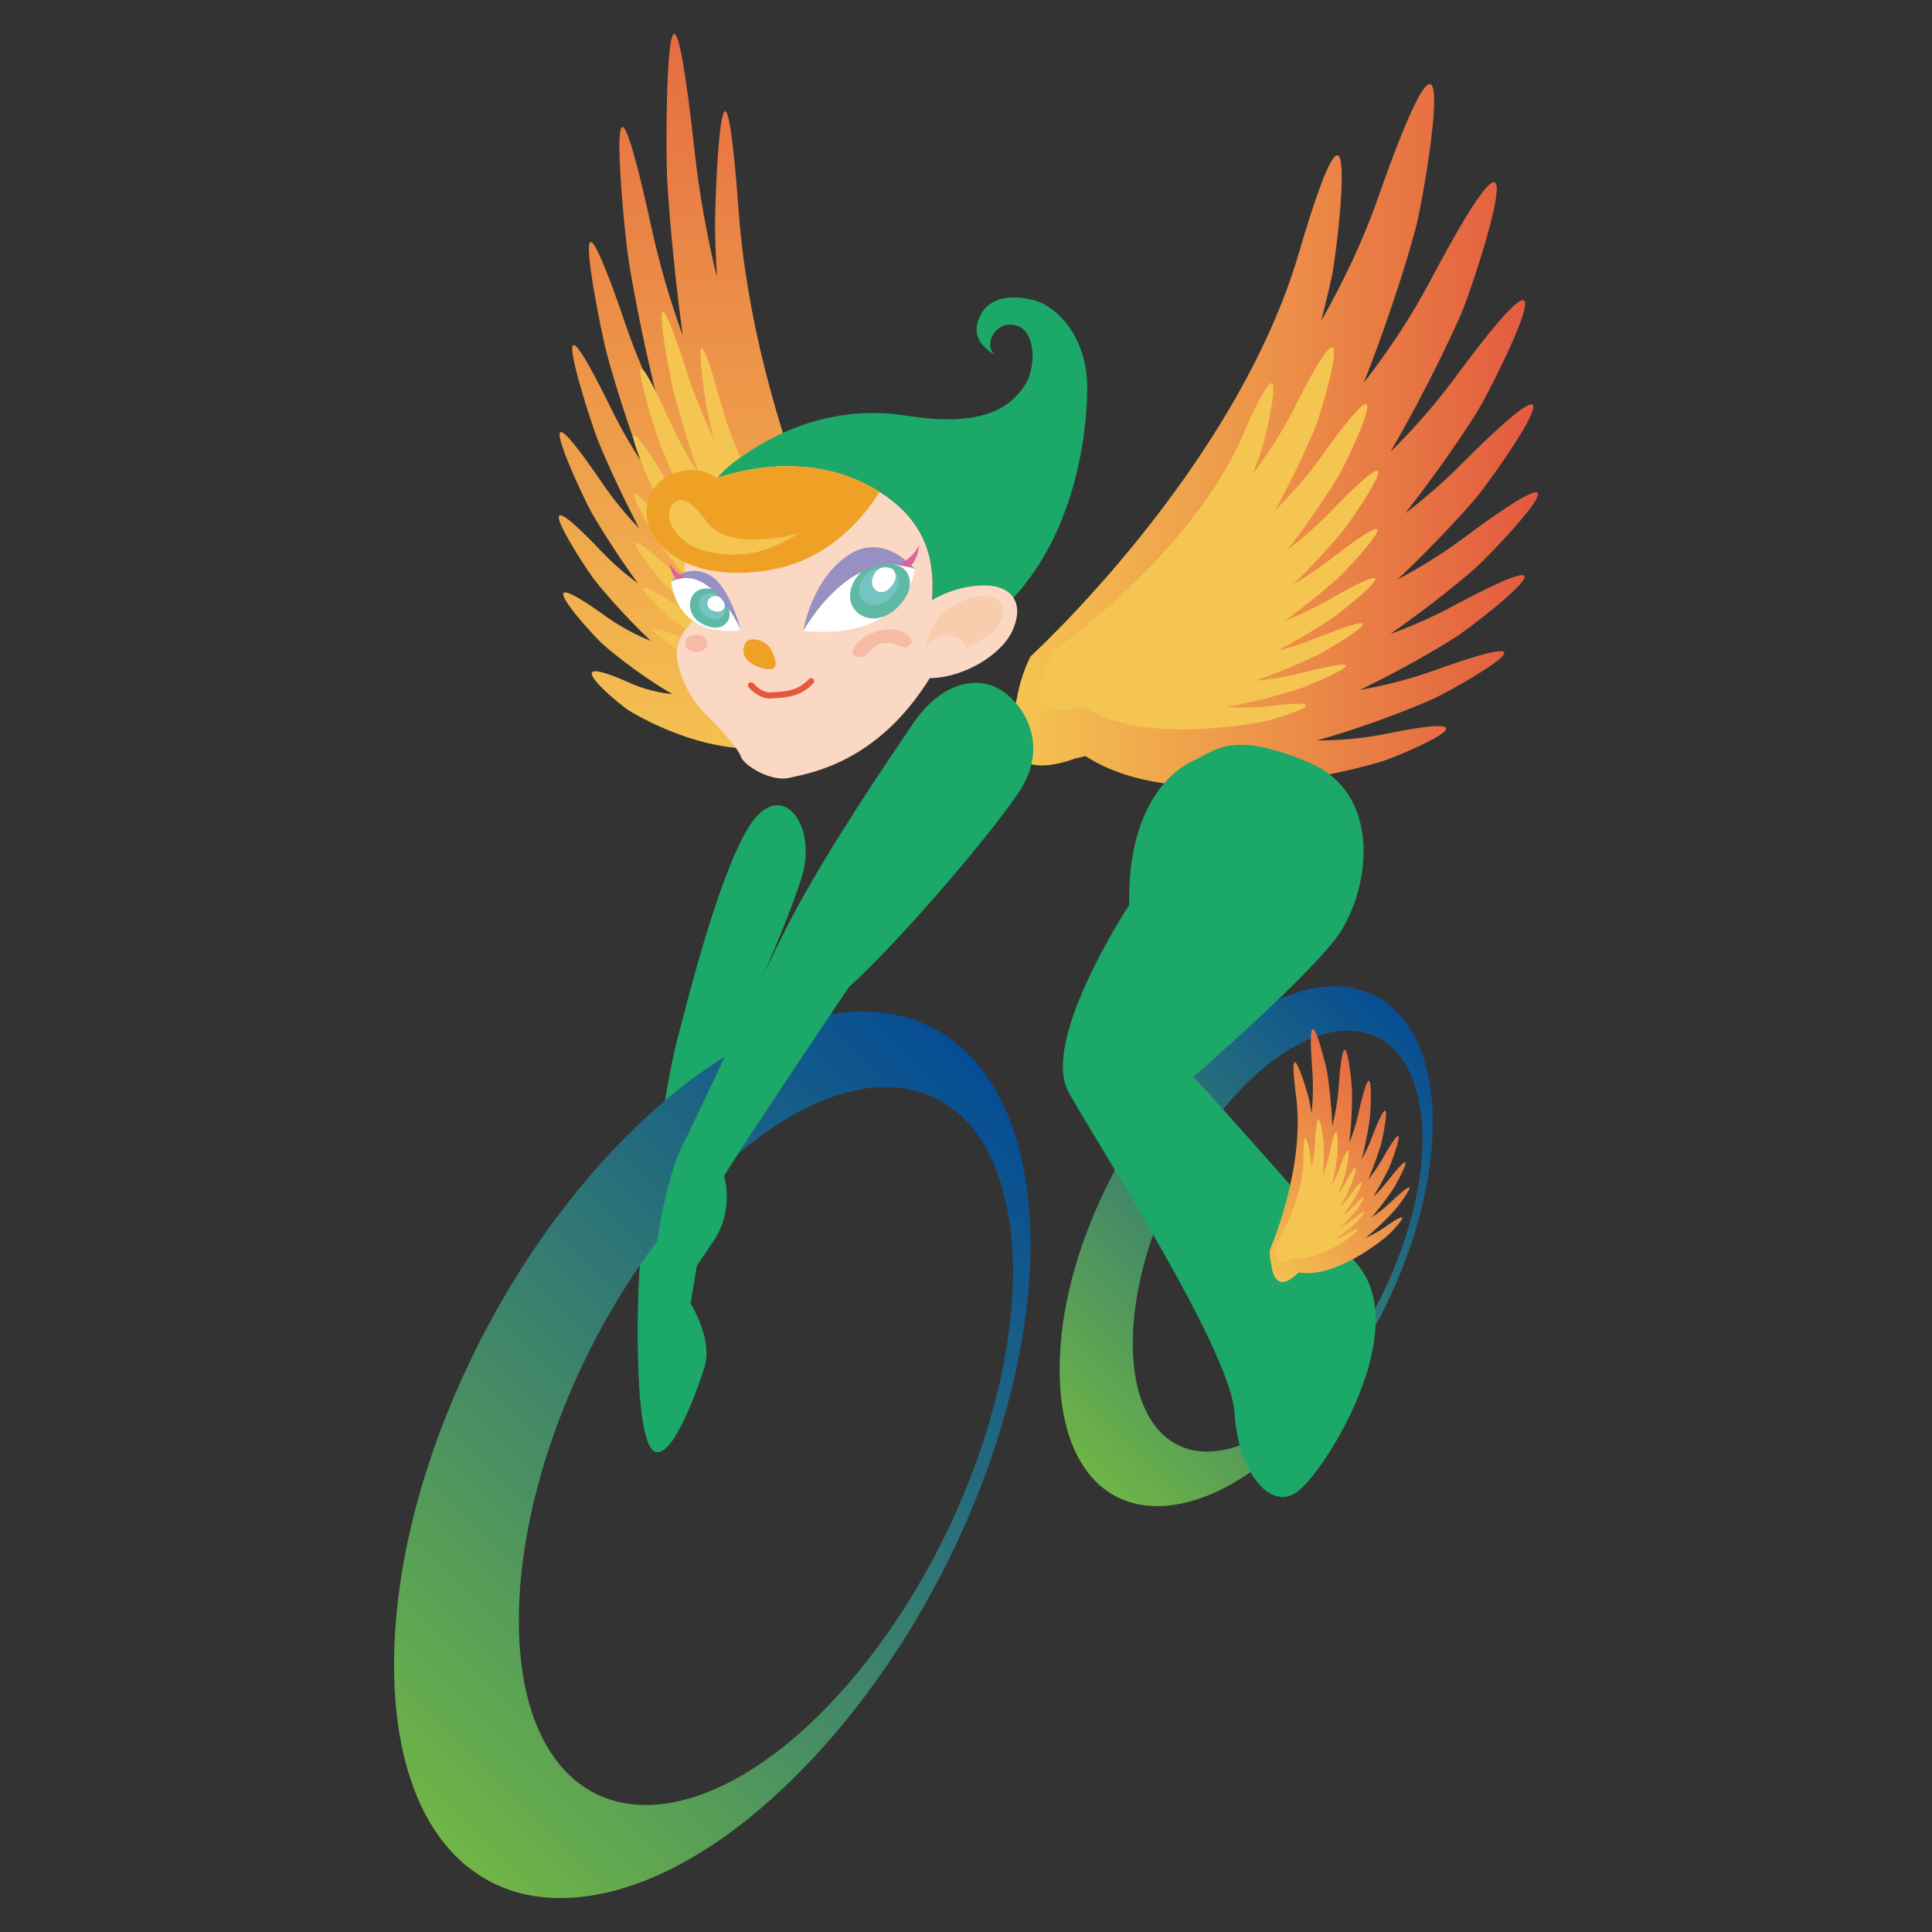 <?xml version="1.0" encoding="UTF-8"?>
<svg id="_レイヤー_1" data-name="レイヤー 1" xmlns="http://www.w3.org/2000/svg" xmlns:xlink="http://www.w3.org/1999/xlink" viewBox="0 0 512 512">
  <rect x="0" y="0" width="512" height="512" fill="#333333" stroke="none"/>
  <defs>
    <style>
      .cls-1 {
        fill: none;
      }

      .cls-2 {
        fill: #1ba868;
      }

      .cls-3 {
        fill: #f8cdae;
      }

      .cls-4 {
        fill: url(#linear-gradient-5);
      }

      .cls-5 {
        fill: url(#linear-gradient-4);
      }

      .cls-6 {
        fill: url(#linear-gradient-3);
      }

      .cls-7 {
        fill: url(#linear-gradient-2);
      }

      .cls-8 {
        fill: #fad8c3;
      }

      .cls-9 {
        fill: #76c4c0;
      }

      .cls-10 {
        fill: url(#linear-gradient);
      }

      .cls-11 {
        fill: #5ebaa5;
      }

      .cls-12 {
        clip-path: url(#clippath-1);
      }

      .cls-13 {
        clip-path: url(#clippath-3);
      }

      .cls-14 {
        clip-path: url(#clippath-4);
      }

      .cls-15 {
        clip-path: url(#clippath-2);
      }

      .cls-16 {
        fill: #fff;
      }

      .cls-17 {
        fill: #efa125;
      }

      .cls-18 {
        fill: #f5bba4;
      }

      .cls-19 {
        fill: #9691c2;
      }

      .cls-20 {
        fill: #f5c551;
      }

      .cls-21 {
        fill: #df639b;
      }

      .cls-22 {
        fill: #e3593f;
      }

      .cls-23 {
        clip-path: url(#clippath);
      }
    </style>
    <clipPath id="clippath">
      <path class="cls-1" d="M159.02,475.89c-4.14-1.83-7.88-4.68-11.04-8.65-3.34-4.19-6.02-9.56-7.84-16.12-1.89-6.84-2.82-14.9-2.62-24.07.42-18.43,5.29-38.78,13.87-58.77,4.21-9.74,9.17-19.1,14.78-27.84,5.39-8.46,11.29-16.15,17.49-22.99,5.92-6.5,11.88-11.9,17.75-16.25,5.54-4.07,10.92-7.18,16.12-9.35,4.86-2.03,9.5-3.21,13.89-3.62,4.11-.36,7.95-.04,11.51.95,3.33.89,6.33,2.34,8.98,4.25,2.5,1.79,4.72,4.02,6.64,6.57,1.8,2.4,3.38,5.15,4.69,8.17,1.26,2.88,2.28,6.04,3.09,9.41,1.52,6.37,2.2,13.3,2.13,20.56-.09,6.91-.85,14.32-2.26,22-2.75,14.97-8,30.77-15.34,45.95-1.94,4.02-4,7.95-6.18,11.77-2.23,3.95-4.6,7.79-7.11,11.53-2.58,3.87-5.31,7.65-8.19,11.27-2.99,3.81-6.17,7.47-9.48,10.94-3.63,3.8-7.3,7.23-11,10.27-3.91,3.22-7.89,6.02-11.84,8.37-4.21,2.47-8.43,4.42-12.56,5.8-4.42,1.46-8.75,2.25-12.92,2.31h-.34c-4.32,0-8.44-.8-12.23-2.47M223.48,268.35c-2.94.3-5.99.88-9.13,1.73-3.26.89-6.64,2.07-10.08,3.56-3.59,1.56-7.25,3.44-10.99,5.67-3.87,2.32-7.81,5-11.79,8.08-4.13,3.19-8.3,6.77-12.45,10.74-4.31,4.13-8.53,8.59-12.64,13.37-4.24,4.95-8.33,10.22-12.24,15.74-8.12,11.5-15.31,24.03-21.34,37.22-12.47,27.32-18.93,55.15-18.35,79.8.27,11.72,2.17,21.87,5.44,30.34,1.56,4.05,3.44,7.68,5.62,10.89,2.1,3.09,4.44,5.79,7.02,8.07,2.49,2.18,5.16,3.99,8.02,5.42,2.75,1.37,5.65,2.39,8.69,3.06,2.91.64,5.95.97,9.06.97,3,.01,6.08-.26,9.22-.8,5.92-1.02,11.84-2.96,17.73-5.68,5.43-2.5,10.81-5.66,16.06-9.32,4.88-3.41,9.67-7.3,14.31-11.54,4.35-3.97,8.59-8.29,12.71-12.9,3.85-4.31,7.52-8.81,10.95-13.38,3.26-4.33,6.36-8.81,9.27-13.35,2.79-4.35,5.43-8.8,7.93-13.33,2.4-4.37,4.69-8.82,6.83-13.37,8.04-17.06,13.82-34.65,16.97-51.33,1.68-8.9,2.57-17.32,2.76-25.17.19-8.34-.42-16.25-1.87-23.52-.77-3.86-1.78-7.59-3.04-11.09-1.34-3.69-2.97-7.21-4.9-10.4-2.07-3.4-4.5-6.51-7.32-9.18-3.01-2.89-6.51-5.32-10.49-7.11-4.2-1.88-8.78-3.03-13.75-3.38-.99-.06-2-.09-3.01-.09-1.7,0-3.43.08-5.19.27"/>
    </clipPath>
    <linearGradient id="linear-gradient" x1="-360.89" y1="1108.66" x2="-353.12" y2="1108.66" gradientTransform="translate(11688.99 36099.51) scale(32.21 -32.21)" gradientUnits="userSpaceOnUse">
      <stop offset="0" stop-color="#70b646"/>
      <stop offset=".04" stop-color="#6bb149"/>
      <stop offset=".7" stop-color="#216880"/>
      <stop offset="1" stop-color="#044b96"/>
    </linearGradient>
    <clipPath id="clippath-1">
      <path class="cls-1" d="M312.83,383.25c-2.44-1.06-4.61-2.75-6.48-5.08-1.96-2.44-3.53-5.59-4.6-9.44-1.11-4.02-1.65-8.74-1.53-14.11.24-10.81,3.09-22.74,8.14-34.45,2.46-5.73,5.36-11.22,8.65-16.35,3.17-4.94,6.61-9.46,10.27-13.49,3.46-3.79,6.95-6.98,10.39-9.51,3.24-2.4,6.42-4.22,9.45-5.49,2.85-1.17,5.57-1.87,8.14-2.11,2.4-.21,4.66-.03,6.76.55,1.96.53,3.72,1.38,5.27,2.49,1.46,1.06,2.75,2.34,3.88,3.85,1.07,1.43,1.98,3.01,2.75,4.79.74,1.7,1.35,3.55,1.81,5.53.9,3.73,1.28,7.8,1.24,12.04-.04,4.07-.49,8.39-1.32,12.91-1.62,8.77-4.7,18.05-8.99,26.95-1.14,2.37-2.34,4.66-3.62,6.91-1.31,2.31-2.71,4.55-4.17,6.74-1.51,2.29-3.12,4.49-4.81,6.61-1.75,2.23-3.6,4.39-5.56,6.41-2.11,2.23-4.25,4.24-6.44,6.02-2.3,1.89-4.63,3.54-6.96,4.91-2.46,1.46-4.91,2.59-7.36,3.4-2.58.86-5.13,1.33-7.57,1.35-.09,0-.18,0-.27,0-2.51,0-4.9-.45-7.1-1.45M350.63,261.55c-1.74.18-3.52.52-5.37,1.03-1.9.52-3.88,1.22-5.9,2.08-2.1.9-4.25,2.03-6.45,3.33-2.27,1.36-4.58,2.94-6.92,4.74-2.42,1.86-4.85,3.96-7.3,6.29-2.53,2.41-5.01,5.04-7.4,7.85-2.49,2.88-4.89,5.97-7.18,9.22-4.76,6.74-8.97,14.09-12.51,21.82-7.32,16.01-11.11,32.34-10.76,46.79.16,6.86,1.27,12.83,3.18,17.8.92,2.35,2.03,4.48,3.3,6.35,1.22,1.83,2.61,3.41,4.12,4.74,1.46,1.3,3.03,2.35,4.7,3.19,1.62.8,3.33,1.4,5.11,1.78,1.71.38,3.49.57,5.32.58,1.75,0,3.55-.15,5.38-.48,3.47-.59,6.95-1.74,10.4-3.32,3.19-1.47,6.35-3.31,9.42-5.47,2.85-1.99,5.67-4.28,8.4-6.76,2.54-2.33,5.02-4.88,7.44-7.57,2.27-2.55,4.41-5.17,6.41-7.85,1.94-2.55,3.75-5.17,5.45-7.81,1.64-2.55,3.18-5.18,4.64-7.82,1.42-2.56,2.77-5.19,4.01-7.87,4.71-10,8.1-20.29,9.95-30.07.97-5.2,1.5-10.16,1.61-14.77.11-4.87-.24-9.52-1.09-13.78-.45-2.26-1.05-4.45-1.78-6.5-.8-2.19-1.75-4.23-2.88-6.11-1.21-2-2.64-3.82-4.28-5.38-1.78-1.7-3.82-3.11-6.18-4.16-2.46-1.11-5.14-1.78-8.06-1.98-.59-.04-1.18-.06-1.79-.06-.98,0-1.99.05-3,.15"/>
    </clipPath>
    <linearGradient id="linear-gradient-2" x1="-339.03" y1="1107.72" x2="-331.26" y2="1107.72" gradientTransform="translate(6725.69 21468.34) scale(19.08 -19.08)" xlink:href="#linear-gradient"/>
    <clipPath id="clippath-2">
      <path class="cls-1" d="M365.17,52.51c-3.96,11.26-9.15,22.17-15.06,32.58,1.71-6.54,2.69-11.08,2.98-12.56,1.52-7.88,8-62.98-8.87-5.48-16.88,57.5-71.1,106.88-71.1,106.88-1.15,2.16-2.97,6.86-3.69,11.41-3,9.91-3.06,21.88,14.82,15.93.25-.09.49-.18.73-.27.91-.19,1.81-.42,2.7-.63,25.55,16.71,74.58,2.71,78.81,1.33,4.55-1.47,35.13-14.27.27-7.13-5.81,1.17-11.79,1.66-17.73,1.65,16.31-4.63,29.16-10.26,31.34-11.28,5.07-2.37,38.79-21.31-.53-7.18-6.3,2.26-12.86,3.91-19.45,5.08,13.82-6.67,24.01-13.06,25.91-14.34,5.08-3.37,38.32-29.11-1.74-7.62-5.16,2.76-10.59,5.13-16.11,7.14,12.17-8.51,20.77-15.88,22.48-17.42,4.95-4.44,36.67-37.57-3.11-7.97-5.49,4.07-11.39,7.71-17.46,10.95,11.67-11.04,19.67-20.26,21.25-22.19,4.6-5.57,33.35-46.21-4.62-8.09-4.53,4.54-9.41,8.77-14.53,12.69,10.77-13.82,17.9-25.02,19.31-27.38,4.14-6.87,29.19-56.48-6.46-8.15-5.05,6.84-10.76,13.29-16.83,19.3,10.91-18.85,17.78-34.28,19.05-37.33,3.44-8.31,22.94-67.32-8.52-7.97-5.01,9.47-11.04,18.52-17.61,27,8.41-21.34,13.16-38.48,13.99-41.86,1.55-6.2,7.06-37.33,3.5-37.33-1.78,0-5.82,7.75-13.74,30.24"/>
    </clipPath>
    <linearGradient id="linear-gradient-3" x1="-351.02" y1="1151.11" x2="-343.25" y2="1151.11" gradientTransform="translate(6579.34 20811.03) scale(17.98 -17.98)" gradientUnits="userSpaceOnUse">
      <stop offset="0" stop-color="#f5c551"/>
      <stop offset=".51" stop-color="#ec9048"/>
      <stop offset="1" stop-color="#e3593f"/>
    </linearGradient>
    <clipPath id="clippath-3">
      <path class="cls-1" d="M176.74,46.32c.15,3.42,1.24,20.8,4.19,42.61-3.22-8.92-6.03-18.32-8.17-28.1-13.33-61.2-7.55-1.18-6.28,7.33.44,3.11,3.07,18.96,7.91,38.43-3.18-6.39-6.09-13.2-8.53-20.37-17.23-50.53-6.89.52-5.01,7.66.63,2.43,3.91,14.08,9.18,28.55-2.79-4.26-5.43-8.78-7.8-13.61-19.84-40.56-6.14,1.84-3.85,7.69.81,2.03,4.87,11.78,11.03,23.56-3.5-3.64-6.83-7.66-9.85-12.11-21.97-32.21-5.52,2.93-2.88,7.7.92,1.64,5.56,9.58,12.34,18.9-3.29-2.4-6.48-5.14-9.44-8.25-23.04-24.2-4.82,3.76-1.96,7.47,1.08,1.38,6.83,8.45,14.85,16.07-4.05-1.65-8.03-3.73-11.79-6.42-23.39-16.82-4.09,4.37-1.13,7.12,1.27,1.16,8.8,7.64,18.62,13.39-3.76-.39-7.51-1.29-11.06-2.87-21.34-9.57-3.35,5.32-.62,7.11,2.53,1.65,32.12,19.05,50.23,4.23.55.3,1.08.58,1.64.83.14.1.29.2.44.32,10.71,7.17,12-4.73,11.2-14.77.07-4.6-.57-9.38-1.06-11.61,0,0-28.91-52.9-33.19-111.24-4.29-58.34-6.34-3.13-6.26,4.82.01,1.49.14,6.07.49,12.68-2.59-10.74-4.66-21.97-5.92-33.45-2.53-23.07-4.25-31-5.37-31.01-2.24,0-2.22,31.08-1.93,37.33"/>
    </clipPath>
    <linearGradient id="linear-gradient-4" x1="-356.42" y1="1091.51" x2="-348.65" y2="1091.51" gradientTransform="translate(33857.49 -10786.87) rotate(-90) scale(30.85 -30.85)" xlink:href="#linear-gradient-3"/>
    <clipPath id="clippath-4">
      <path class="cls-1" d="M347.76,283.44c.3,3.86.2,7.74-.17,11.57-.36-2.14-.66-3.6-.78-4.06-.58-2.53-5.89-19.67-3.34-.49,2.56,19.21-6.96,40.82-6.96,40.82-.07.8.02,2.42.4,3.88.42,3.32,1.97,6.83,6.48,2.77.08-.05.13-.14.22-.22.23-.17.45-.31.67-.49,9.75,1.65,22.41-8.87,23.5-9.81,1.15-1.02,8.51-8.78-.86-2.15-1.56,1.09-3.25,2.01-5.02,2.78,4.22-3.47,7.27-6.81,7.78-7.39,1.18-1.37,8.66-11.34-1.12-2.06-1.55,1.48-3.28,2.82-5.07,4.03,3.21-3.77,5.38-6.99,5.77-7.6,1.07-1.65,7.51-13.59-1.51-2.05-1.17,1.51-2.46,2.89-3.82,4.21,2.46-4.09,4.05-7.38,4.35-8.06.89-1.96,5.9-15.87-1.96-1.96-1.1,1.93-2.36,3.75-3.72,5.48,1.97-4.76,3.14-8.53,3.36-9.3.63-2.24,3.78-17.99-2.44-1.79-.74,1.92-1.62,3.81-2.62,5.63,1.36-5.48,2.01-9.71,2.1-10.59.32-2.58,1.21-20.49-2.97-1.59-.59,2.68-1.44,5.32-2.44,7.9.76-6.99.76-12.44.74-13.49-.08-2.91-2.08-22.88-3.58-1.26-.24,3.45-.83,6.9-1.66,10.28-.32-7.41-1.18-13.09-1.36-14.2-.36-1.99-2.72-11.51-3.8-11.51-.58,0-.8,2.72-.16,10.72"/>
    </clipPath>
    <linearGradient id="linear-gradient-5" x1="-285.49" y1="1109.57" x2="-277.72" y2="1109.57" gradientTransform="translate(9127.91 5531.81) rotate(-45) scale(8.92 -8.92)" xlink:href="#linear-gradient-3"/>
  </defs>
  <g>
    <path class="cls-2" d="M199.59,217.49c8.07-10.71,16.97,1.47,12.94,14.72-4.05,13.24-15.37,38.12-18.2,42.93,0,0-10.52,66.24-11.33,70.27,0,0,6.07,9.49,3.64,17.11-2.43,7.64-8.97,25.09-13.48,21.95-5.38-3.75-4.31-43.48-3.5-49.92.81-6.42,6.47-46.16,9.71-58.59,3.21-12.44,12.11-47.75,20.21-58.47"/>
    <g class="cls-23">
      <rect class="cls-10" x="45.61" y="242.61" width="285.89" height="285.89" transform="translate(-217.4 246.25) rotate(-45)"/>
    </g>
    <g class="cls-12">
      <rect class="cls-7" x="246.32" y="246.47" width="167.64" height="167.64" transform="translate(-136.85 330.18) rotate(-45)"/>
    </g>
    <g class="cls-15">
      <rect class="cls-6" x="266.36" y="9.54" width="161.23" height="207.53"/>
    </g>
    <path class="cls-20" d="M352.32,148.41c-3.02,2.34-6.23,4.47-9.59,6.46,7.37-7.24,12.35-13.17,13.35-14.43,2.9-3.66,21-30.2-3.5-4.78-3.48,3.61-7.34,6.96-11.37,10.05,7.72-10.03,12.79-18.33,13.73-19.97,2.56-4.47,17.78-36.44-4.76-4.75-3.59,5.05-7.78,9.84-12.29,14.3,6.34-11.51,10.2-20.84,10.91-22.69,1.93-5.07,12.44-40.85-5.86-4.35-3.06,6.1-6.86,11.97-11.04,17.49,1.41-3.55,2.26-6.04,2.51-6.83,1.38-4.32,8.42-34.64-5.12-3.41-13.54,31.25-49.46,56.53-49.46,56.53-.83,1.15-2.22,3.7-2.91,6.2-2.37,5.36-3.07,11.99,8.2,9.4.15-.05.3-.08.45-.13.58-.06,1.14-.14,1.71-.25,14.71,10.29,45.47,4.44,48.13,3.85,2.88-.64,22.29-6.54.57-3.95-3.61.44-7.29.45-10.92.22,10.23-1.92,18.4-4.54,19.78-5.02,3.24-1.13,24.94-10.32.07-4.01-3.97,1.01-8.07,1.66-12.17,2.05,8.83-3.16,15.42-6.3,16.66-6.94,3.29-1.67,25.08-14.65-.64-4.31-3.32,1.34-6.77,2.44-10.25,3.34,7.92-4.24,13.59-7.99,14.71-8.78,3.28-2.26,24.53-19.4-1.46-4.54-3.6,2.06-7.39,3.84-11.29,5.39,7.74-5.67,13.16-10.48,14.23-11.48,3.12-2.91,23-24.34-2.38-4.66"/>
    <g class="cls-13">
      <rect class="cls-5" x="136.53" y="-2.4" width="94.26" height="209.63"/>
    </g>
    <path class="cls-20" d="M224.32,168.85c-.43-2.52-1.33-5.05-1.86-6.21,0,0-22.97-25.27-31.64-56.52-8.63-31.24-4.13-.91-3.26,3.41.17.8.71,3.27,1.61,6.81-2.67-5.52-5.1-11.36-7.05-17.46-11.7-36.51-4.98-.74-3.74,4.34.45,1.84,2.91,11.16,6.96,22.68-2.87-4.47-5.55-9.24-7.84-14.31-14.43-31.68-4.69.3-3.05,4.78.61,1.64,3.82,9.91,8.77,19.93-2.59-3.09-5.05-6.44-7.25-10.03-15.68-25.4-4.12,1.11-2.25,4.79.64,1.25,3.82,7.18,8.52,14.41-2.13-1.97-4.2-4.12-6.11-6.45-16.22-19.66-3.52,1.75-1.54,4.67.71.99,4.16,5.8,9.09,11.45-2.47-1.56-4.9-3.32-7.19-5.37-16.61-14.85-3.02,2.28-.94,4.54.73.79,4.35,4.55,9.42,8.81-2.23-.92-4.44-2.02-6.55-3.35-16.44-10.35-2.52,2.65-.41,4.3.79.64,5.02,3.78,10.65,6.95-2.62-.39-5.25-1.05-7.78-2.05-15.91-6.3-2.02,2.89.05,4,.88.49,6.11,3.1,12.66,5.04-2.33.25-4.68.21-7-.23-13.88-2.59-1.47,3.32.36,3.94,1.71.59,21.37,6.45,30.78-3.82.36.08.73.17,1.09.25.1.02.2.07.3.11,7.2,2.59,6.76-4.04,5.23-9.4"/>
    <path class="cls-2" d="M234.75,131.45c11.92,8.39,12.87,18.97,12.24,27.57,2.61-1.52,7.11-3.59,12.82-3.88,4.09-.21,7.26.93,8.77,3.26,15.67-16.87,19.54-41.73,19.54-55.85,0-13.24-8.09-21.28-13.74-22.88-5.66-1.61-13.34-1.61-15.36,6.02-1.23,4.6,2.92,7.43,4.84,8.45-2.96-1.92-1.05-7.51,3.1-8.05,7.42-.92,8.22,10.44,4.58,16.07-3.64,5.61-10.91,11.23-31.13,8.02-20.21-3.21-35.98,4.82-46.08,12.43-1.48,1.12-2.91,2.52-4.26,4.08,6.8-2.32,27.11-7.62,44.68,4.76"/>
    <path class="cls-8" d="M268.59,158.4c-1.52-2.34-4.7-3.47-8.77-3.26-5.72.29-10.22,2.35-12.83,3.88.63-8.6-.32-19.18-12.24-27.57-17.57-12.39-37.88-7.08-44.68-4.76-3.65,4.26-6.59,9.91-7.48,15.2-1.21,7.22-2.42,14.85,1.22,22.47,0,0-4.04,3.63-4.44,8.04-.42,4.42,3.22,12.44,6.86,16.07,3.65,3.6,9.3,9.62,10.11,12.04.81,2.4,8.09,6.82,12.93,5.61,4.84-1.2,23-3.59,37.13-26.4,9.52-.17,19.16-6.51,21.88-12.53,1.71-3.76,1.63-6.74.29-8.78"/>
    <path class="cls-16" d="M212.88,167.21c28.19,2.65,29.53-16.44,29.53-16.44-16.99-6.51-29.53,16.44-29.53,16.44"/>
    <path class="cls-16" d="M177.9,154.09s.84,15,18.45,12.91c0,0-7.83-18.02-18.45-12.91"/>
    <path class="cls-17" d="M197.42,170.66c.97-2.34,5.67-1.08,7,1.61,1.35,2.66,1.9,5.33-.8,5.08-2.7-.27-8.09-2.16-6.21-6.68"/>
    <path class="cls-3" d="M262.83,158.25c-5.04-1.43-11.91,2.59-14.2,5.7-2.96,4.02-3.5,8.04-3.5,8.04,0,0,2.69-4.55,7.28-3.48,3.41.78,3.5,3.21,3.5,3.21,0,0,8.35-3.13,9.62-8.12.71-2.85-.56-4.75-2.69-5.36"/>
    <path class="cls-22" d="M214.34,180.01c-2.83,3.01-5.99,3.2-8.75,3.38-.42.04-.83.06-1.24.09-2.48.23-4.66-2.34-4.68-2.38-.29-.34-.81-.39-1.17-.11-.33.27-.39.8-.11,1.14.11.14,2.74,3.28,6.1,2.98.39-.05.77-.08,1.18-.1,2.79-.17,6.6-.41,9.86-3.92.3-.32.29-.83-.04-1.15-.33-.3-.84-.27-1.16.06"/>
    <path class="cls-2" d="M242.03,191.65c5.42-8.07,13.34-12.44,20.6-10.04,7.28,2.43,16.6,14.86,7.28,28.5-9.29,13.65-33.54,41.34-44.86,51.39,0,0-28.71,42.54-33.15,50.17,0,0,2.83,8.84-2.83,17.26-5.67,8.41-12.53,19.27-14.95,13.64-2.43-5.61,2.42-30.9,6.86-39.32,4.44-8.44,22.14-47.6,29.11-60.61,10.5-19.68,26.27-42.56,31.93-50.99"/>
    <path class="cls-2" d="M316.28,201.59c-8.05,3.63-17.56,15.19-17.01,38.21,0,0-23.29,35.32-16.28,49.23,4.68,9.31,43.1,67.84,44.18,85.5.94,15.49,9.69,26.76,17.24,20.34,7.55-6.42,29.57-41.98,15.63-59.41-14.56-18.19-43.76-50.09-43.76-50.09,0,0,28.28-24.52,37.45-36.29,9.16-11.76,13.47-38.54-7-47.09-20.49-8.56-24.52-3.06-30.45-.39"/>
    <path class="cls-17" d="M190.07,126.69c-2.46-1.46-4.72-2.51-8.28-2.06-9.71,1.2-12.53,10.85-8.89,16.86,3.64,6.03,12.94,12.44,30.73,9.64,14.53-2.3,24.11-12.2,29.47-20.78-17.18-10.95-36.43-5.91-43.03-3.66"/>
    <path class="cls-11" d="M231.67,149.58c-4.29,1.06-8.04,7.11-5.67,11.26,1.99,3.47,7.14,4.41,11.34.59,3.57-3.25,4.76-6.81,2.99-9.77-1.81-2.97-7.47-2.37-8.66-2.08"/>
    <path class="cls-11" d="M191.94,158.28c-1.74-2.56-6.35-3.37-8.27-.63-1.59,2.29-.9,5.98,2.48,7.71,2.88,1.49,5.36,1.29,6.7-.74,1.35-2.03-.44-5.64-.91-6.35"/>
    <path class="cls-9" d="M231.91,150.86c-2.85.72-5.33,4.71-3.76,7.46,1.32,2.29,4.73,2.93,7.5.39,2.37-2.15,3.17-4.5,1.98-6.46-1.18-1.97-4.95-1.57-5.73-1.39"/>
    <path class="cls-9" d="M191.21,158.8c-1.15-1.7-4.22-2.25-5.49-.42-1.05,1.51-.57,3.96,1.65,5.11,1.91.98,3.53.84,4.44-.5.89-1.33-.3-3.72-.61-4.19"/>
    <path class="cls-16" d="M233.64,150.47c-1.71.49-3.17,3.19-2.24,5.07.79,1.56,2.82,1.98,4.46.26,1.41-1.48,1.88-3.06,1.18-4.41-.71-1.32-2.93-1.07-3.4-.93"/>
    <path class="cls-16" d="M191.5,158.82c-.72-.99-2.75-1.21-3.64-.06-.74.94-.51,2.41.96,3.03,1.24.55,2.34.41,2.97-.44.63-.84-.08-2.25-.28-2.53"/>
    <path class="cls-19" d="M242.41,150.76s-8.04-9.76-17.3-3.85c-10.11,6.49-12.22,20.29-12.22,20.29,0,0,12.53-22.95,29.52-16.44"/>
    <path class="cls-19" d="M196.34,167s-2.94-11.3-7.83-14.31c-6.24-3.85-10.62,1.39-10.62,1.39,10.62-5.11,18.45,12.91,18.45,12.91"/>
    <path class="cls-20" d="M211.77,141.36s-18.45,5.22-24.46-3.07c-3.67-5.07-6.71-7.32-9.15-4.54-2.64,2.98.68,11.31,11.36,12.82,9.21,1.3,14.24-.66,22.25-5.2"/>
    <path class="cls-21" d="M237.96,149.74s3.91-1.55,5.63-5.37c0,0-.15,3.95-2.61,5.92l-3.03-.55Z"/>
    <path class="cls-21" d="M181.65,153.09s-2.91-1.18-4.17-4.01c0,0,.1,2.94,1.93,4.41l2.24-.4Z"/>
    <path class="cls-18" d="M226.59,173.77c-2.11-1.14,1.31-5.14,6.37-6.61,5.35-1.55,9.83,1.78,8.31,3.58-1.85,2.2-3.24-.9-7.2-.28-4.07.66-4.26,5.06-7.49,3.31"/>
    <path class="cls-18" d="M184.54,172.8c1.59,0,2.9-1.04,2.9-2.31s-1.3-2.31-2.9-2.31-2.93,1.05-2.93,2.31,1.32,2.31,2.93,2.31"/>
    <g class="cls-14">
      <polygon class="cls-4" points="298.71 304.26 357.38 245.57 416.06 304.26 357.38 362.93 298.71 304.26"/>
    </g>
    <path class="cls-20" d="M356.84,327.07c-1.02.58-2.09,1.06-3.2,1.46,2.77-1.89,4.84-3.71,5.17-4.03.82-.75,6.02-6.28-.49-1.2-1.06.82-2.16,1.54-3.35,2.19,2.22-2.08,3.72-3.87,4.02-4.22.76-.93,5.49-7.58-.75-1.19-.8.83-1.68,1.62-2.59,2.33,1.78-2.3,2.96-4.13,3.19-4.51.67-1.09,4.71-8.92-1.02-1.16-.8,1.07-1.68,2.09-2.64,3.05,1.55-2.68,2.51-4.79,2.7-5.23.55-1.27,3.59-10.18-1.32-1.08-.58,1.08-1.25,2.14-1.97,3.16,1.21-3.1,1.91-5.49,2.04-5.99.39-1.47,2.24-11.65-1.66-.96-.55,1.52-1.24,2.98-2.03,4.44.96-3.96,1.37-7.07,1.43-7.68.17-1.66.46-13.08-2.04-.79-.39,1.97-1,3.93-1.76,5.82.36-4.23.29-7.48.25-8.12-.1-1.75-1.69-13.68-2.31-.54-.1,2.21-.45,4.43-.96,6.61-.07-1.23-.13-2.07-.17-2.34-.14-1.46-2.06-11.33-1.96-.34.11,11-7.2,23.13-7.2,23.13-.1.44-.17,1.39-.03,2.21,0,1.9.65,3.94,3.65,1.71.05-.03.09-.07.15-.11.14-.09.29-.18.44-.27,5.69,1.14,14.03-4.57,14.75-5.1.76-.56,5.73-4.82-.35-1.24"/>
  </g>
  <rect class="cls-1" width="512" height="512"/>
</svg>